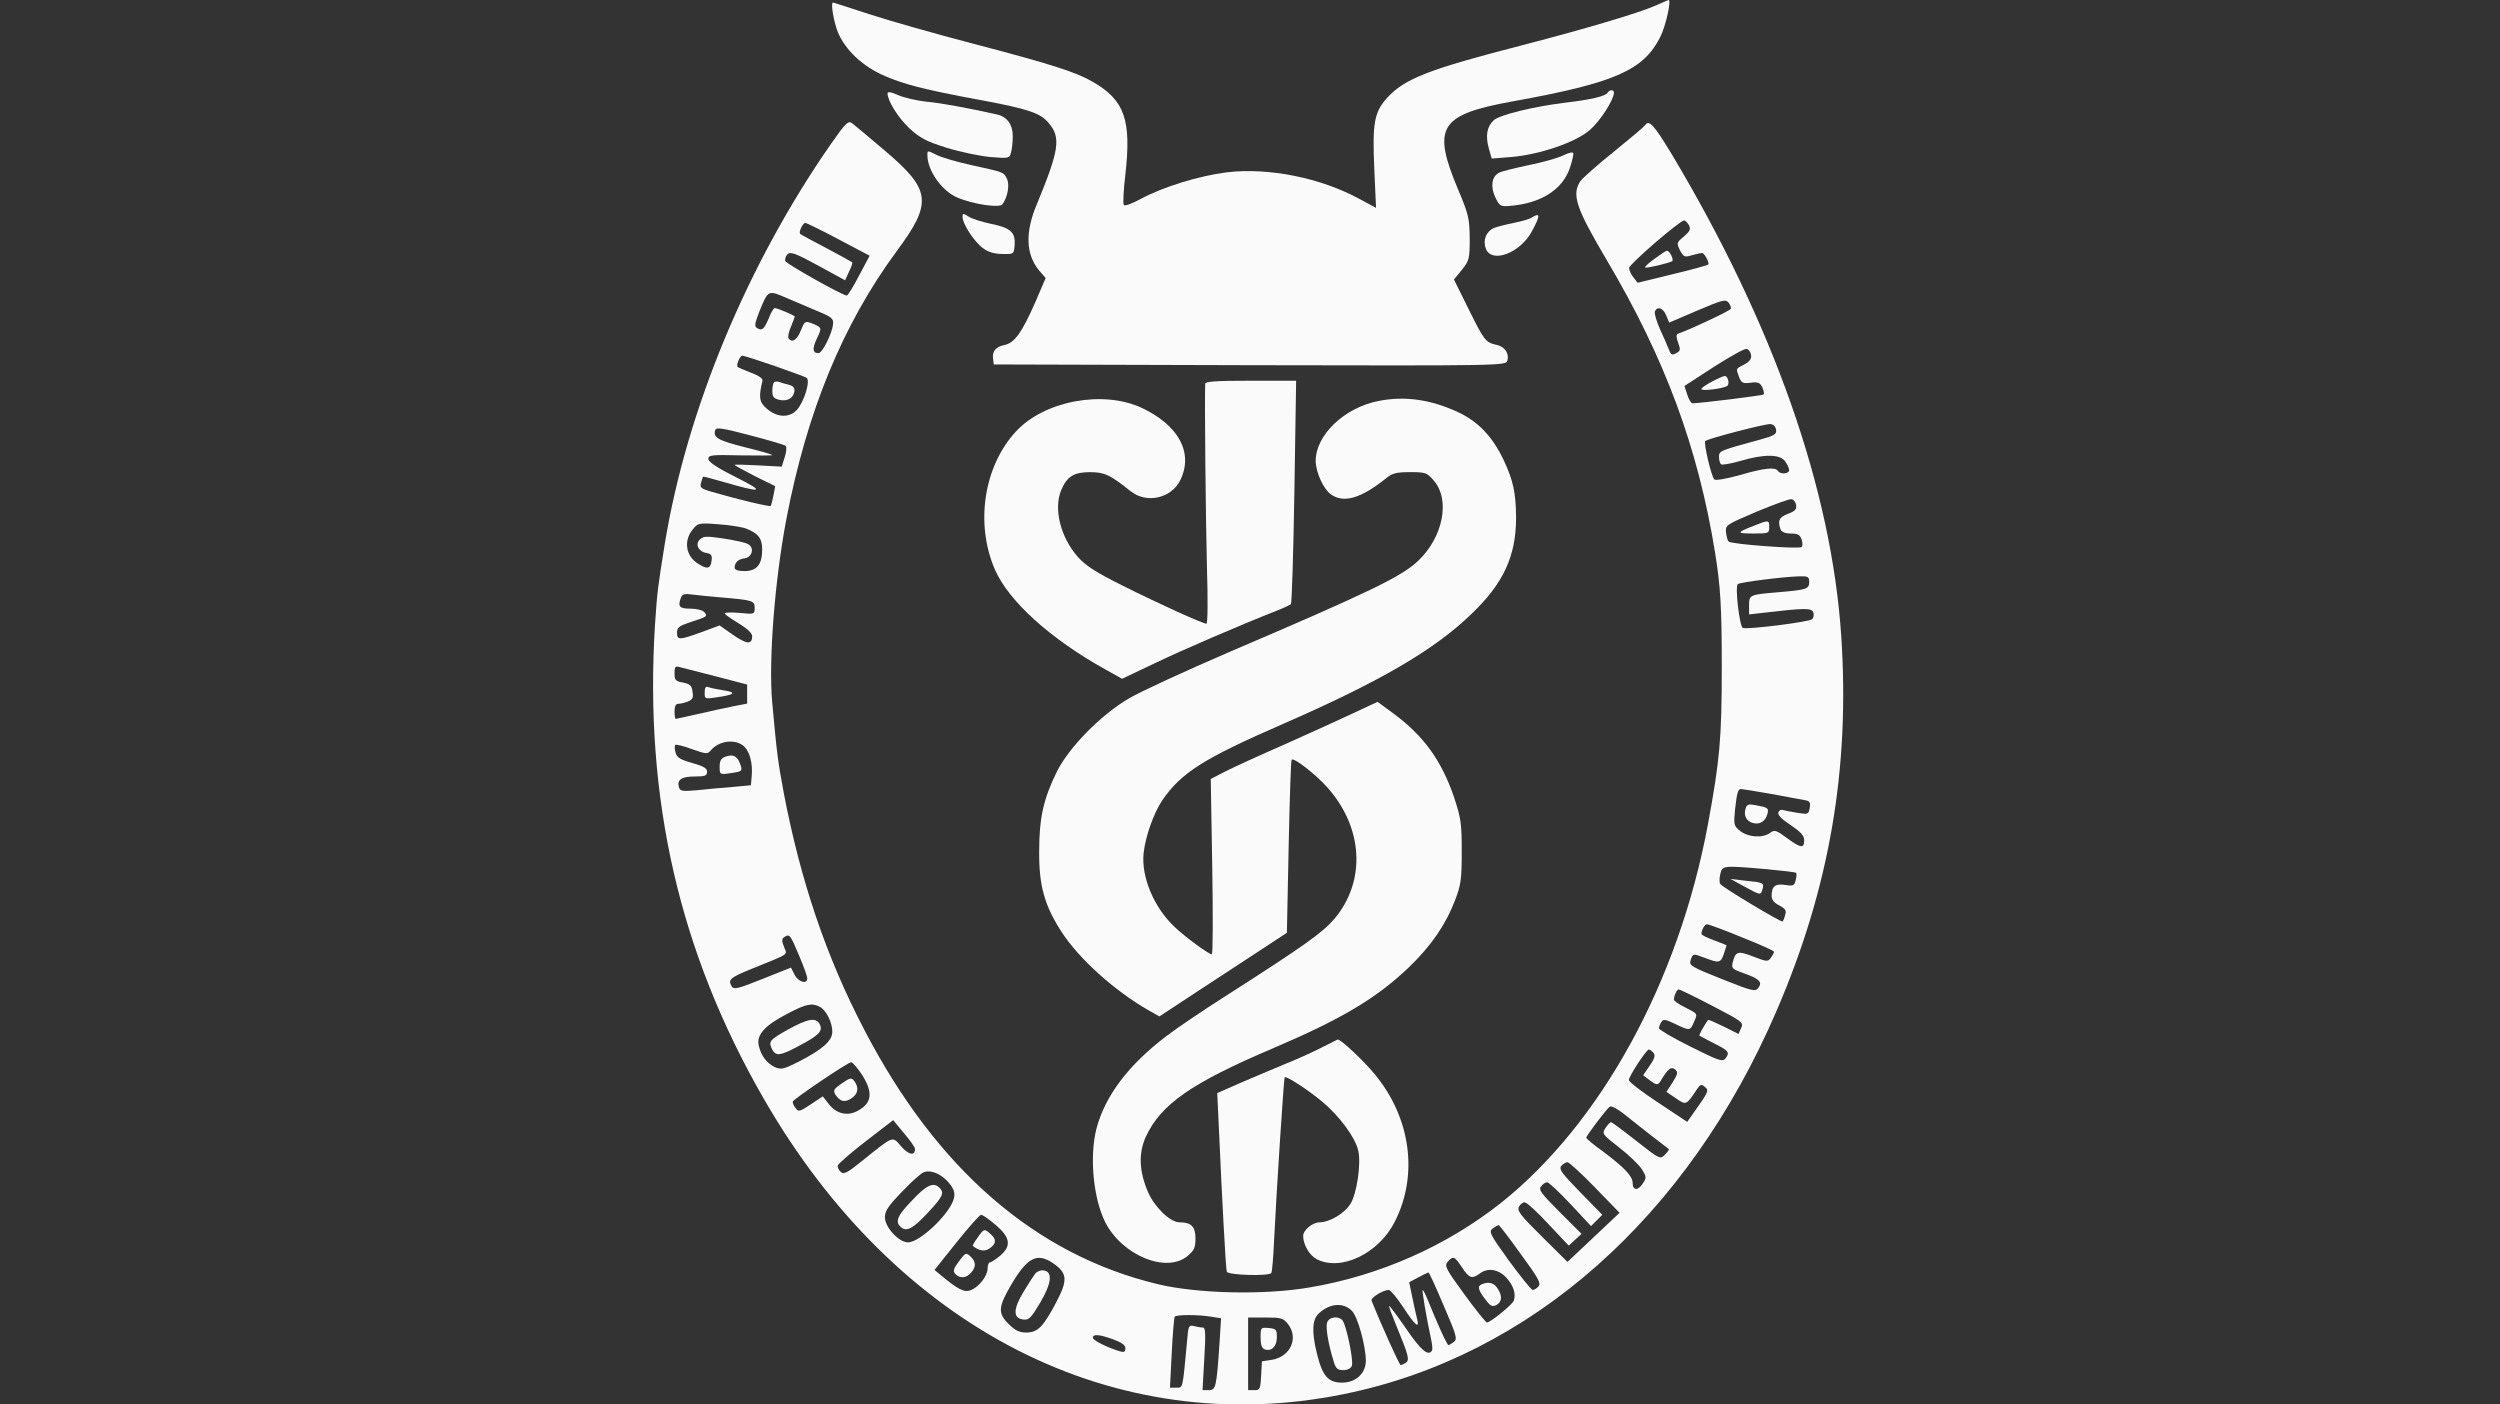 <?xml version="1.0" encoding="UTF-8"?> <svg xmlns="http://www.w3.org/2000/svg" width="356" height="200" viewBox="0 0 356 200" fill="none"><rect x="0" y="0" width="356" height="200" fill="#333333" stroke="none"/><path d="M235.861 0.749C233.471 1.819 226.159 3.995 216.85 6.42C203.403 9.88 200.014 11.2 197.517 13.946C195.698 15.979 195.413 17.477 195.698 24.005L195.948 29.605L193.701 28.392C188.137 25.325 180.646 23.826 174.69 24.54C170.73 25.039 165.63 26.608 162.455 28.321C161.136 29.034 160.137 29.391 160.03 29.177C159.887 28.963 159.994 27.072 160.244 24.932C161.136 17.085 160.173 14.267 155.571 11.628C153.146 10.237 149.793 9.167 138.665 6.242C133.172 4.815 126.43 2.889 123.72 1.997C120.973 1.106 118.69 0.357 118.619 0.357C118.334 0.357 118.548 2.176 119.083 3.923C119.867 6.563 122.4 9.167 125.574 10.629C128.428 11.949 131.602 12.769 139.556 14.232C146.44 15.516 148.152 16.086 149.329 17.513C151.113 19.582 150.827 21.365 147.653 29.07C145.941 33.1 146.084 36.239 147.974 38.522L148.901 39.592L147.403 43.087C145.549 47.296 144.479 48.83 143.087 49.115C141.803 49.365 141.268 50.007 141.411 51.077L141.518 51.897L177.971 52.004C213.925 52.076 214.424 52.076 214.638 51.362C214.959 50.364 214.281 49.365 213.14 49.115C211.535 48.759 211.357 48.509 209.145 44.05L207.041 39.806L208.182 38.415C209.217 37.095 209.288 36.881 209.288 33.92C209.252 31.103 209.145 30.568 207.611 26.93C203.902 18.084 204.972 16.336 215.351 14.446C229.975 11.806 234.042 10.023 236.431 5.243C237.18 3.781 238.037 -2.28882e-05 237.609 -2.28882e-05C237.537 -2.28882e-05 236.752 0.357 235.861 0.749Z" fill="#FAFAFA"></path><path d="M126.383 13.303C126.418 14.409 127.881 16.727 129.486 18.261C130.984 19.652 131.876 20.116 134.801 21.043C136.762 21.649 139.544 22.22 141.042 22.363C143.682 22.577 143.753 22.541 143.967 21.721C144.11 21.257 144.217 20.187 144.217 19.367C144.217 17.726 143.397 16.62 141.97 16.299C137.975 15.408 133.98 14.658 131.911 14.48C130.556 14.337 128.737 13.909 127.917 13.553C126.882 13.089 126.383 13.018 126.383 13.303Z" fill="#FAFAFA"></path><path d="M228.929 13.197C228.644 13.697 226.539 14.196 222.865 14.624C218.264 15.195 213.449 16.372 212.664 17.157C211.737 18.084 211.523 19.297 211.987 21.044L212.415 22.578L215.125 22.364C219.192 22.043 224.435 20.26 226.432 18.476C227.895 17.192 229.821 14.196 229.821 13.197C229.821 12.734 229.214 12.734 228.929 13.197Z" fill="#FAFAFA"></path><path d="M118.344 20.473C106.431 37.593 97.799 58.317 94.66 77.471C93.662 83.712 93.591 84.212 93.269 88.991C91.736 113.745 96.729 135.574 108.75 156.44C127.618 189.255 158.757 205.127 191.322 198.529C217.966 193.143 240.366 173.311 252.992 143.921C260.518 126.479 263.443 109.465 262.195 90.596C260.804 69.695 252.6 46.296 238.083 22.006C235.515 17.762 234.801 16.977 234.266 17.833C234.124 18.047 232.126 19.723 229.843 21.578C227.525 23.433 225.349 25.359 225.028 25.823C223.78 27.749 224.458 29.675 228.773 36.987C237.084 51.005 241.792 63.703 244.218 78.647C245.003 83.498 245.181 86.459 245.181 95.055C245.181 105.22 244.895 108.288 243.183 117.526C239.01 139.819 227.989 159.936 213.757 171.278C206.017 177.413 196.458 181.658 186.471 183.334C180.051 184.44 170.527 184.226 164.891 182.87C147.45 178.697 133.361 166.463 123.053 146.596C117.667 136.288 113.993 125.409 111.603 112.889C110.747 108.252 110.64 107.432 109.962 100.013C109.427 94.092 110.319 82.714 111.96 74.011C114.92 58.531 119.985 46.261 127.654 35.81C132.826 28.855 132.612 27.035 125.942 21.4C123.766 19.545 121.661 17.797 121.34 17.548C120.77 17.155 120.449 17.476 118.344 20.473ZM240.508 32.065C240.794 32.635 240.651 32.921 239.795 33.67C238.725 34.562 238.725 34.597 239.224 35.632C239.759 36.595 239.866 36.666 240.936 36.345C241.578 36.166 242.22 36.024 242.363 36.024C242.72 36.024 243.469 37.451 243.255 37.665C243.148 37.772 240.865 38.414 238.154 39.056L233.196 40.268L232.59 39.484C232.233 39.056 231.984 38.449 231.984 38.164C231.984 37.629 239.224 31.387 239.831 31.387C239.973 31.387 240.294 31.708 240.508 32.065ZM119.45 34.098L123.837 36.416L122.339 39.234C121.519 40.803 120.734 42.087 120.591 42.087C119.985 42.087 111.995 37.593 111.817 37.165C111.746 36.916 111.888 36.452 112.138 36.202C112.566 35.81 113.279 36.059 116.49 37.807L120.342 39.912L120.912 38.663C121.233 38.021 121.447 37.415 121.34 37.344C121.269 37.272 119.593 36.345 117.631 35.31C115.669 34.276 113.993 33.384 113.957 33.313C113.672 33.099 114.314 31.744 114.67 31.744C114.849 31.744 117.025 32.814 119.45 34.098ZM116.739 44.442C118.38 45.119 118.701 45.405 118.63 46.082C118.558 47.402 117.096 50.291 116.561 50.291C115.705 50.291 115.634 49.649 116.347 48.151C117.06 46.653 117.06 46.617 115.527 46.011C114.635 45.69 114.563 45.761 114.028 47.081C113.493 48.436 112.744 48.9 112.281 48.151C112.174 47.973 112.316 47.224 112.637 46.51C112.923 45.797 113.172 45.155 113.172 45.084C113.172 44.905 110.676 43.871 110.319 43.871C110.176 43.871 109.784 44.513 109.499 45.262C108.821 46.867 108.536 47.152 107.822 46.724C107.394 46.475 107.465 46.082 108.143 44.335C109.427 41.231 109.32 41.267 112.209 42.516C113.636 43.122 115.669 43.978 116.739 44.442ZM246.465 43.978C246.394 44.228 240.901 46.831 238.903 47.545C238.689 47.652 238.689 48.08 238.975 48.829C239.331 49.792 239.296 49.97 238.689 50.291C238.119 50.612 237.94 50.541 237.691 49.863C237.512 49.4 236.941 48.08 236.406 46.938C235.907 45.797 235.55 44.62 235.657 44.37C235.978 43.55 236.834 43.835 237.262 44.905L237.691 45.94L241.685 44.228C245.288 42.694 245.716 42.587 246.144 43.086C246.394 43.407 246.536 43.8 246.465 43.978ZM249.354 50.541C249.425 51.112 249.176 51.468 248.391 51.896C247.143 52.538 247.178 52.431 247.642 53.68C247.963 54.536 248.177 54.643 249.283 54.5C250.353 54.357 250.638 54.5 250.959 55.178C251.173 55.641 251.244 56.069 251.137 56.176C250.995 56.319 242.149 57.425 241.008 57.425C240.794 57.425 240.473 56.854 240.259 56.176L239.866 54.964L244.039 52.253C246.322 50.791 248.427 49.614 248.712 49.685C248.997 49.721 249.283 50.113 249.354 50.541ZM110.212 52.075C112.53 52.895 114.599 53.644 114.849 53.787C115.455 54.179 114.492 57.282 113.458 58.388C112.388 59.529 110.676 59.458 109.249 58.245C108.108 57.282 108.001 56.605 108.571 54.25C108.678 53.929 108.108 53.501 106.93 53.073C105.967 52.681 105.111 52.324 105.04 52.253C104.79 52.003 105.361 50.648 105.718 50.648C105.896 50.648 107.929 51.29 110.212 52.075ZM252.921 61.206C252.992 61.812 252.707 62.026 250.781 62.561C244.753 64.202 244.788 64.202 244.788 65.094C244.788 65.557 244.931 66.021 245.11 66.128C245.252 66.235 246.501 66.021 247.856 65.629C251.244 64.63 253.492 64.665 254.205 65.7C254.526 66.128 254.776 66.699 254.776 66.948C254.776 67.483 253.492 67.59 253.171 67.055C252.814 66.485 251.244 66.627 247.713 67.662C245.787 68.197 244.289 68.446 244.111 68.268C243.683 67.804 242.577 63.096 242.827 62.811C243.183 62.454 251.316 60.35 252.1 60.385C252.529 60.421 252.85 60.742 252.921 61.206ZM111.888 63.489C112.031 63.667 111.995 64.38 111.746 65.094L111.318 66.449L107.965 66.271C106.11 66.164 104.612 66.128 104.612 66.199C104.612 66.271 105.896 66.984 107.501 67.804L110.39 69.231L110.141 70.551C109.998 71.264 109.82 71.942 109.748 72.049C109.57 72.192 104.79 71.05 101.295 70.016C99.797 69.588 99.618 69.409 99.832 68.732C99.939 68.304 100.082 67.911 100.118 67.876C100.153 67.84 101.438 68.161 103.007 68.625C108.643 70.266 109.071 70.087 104.79 67.947C102.08 66.592 100.867 65.771 100.867 65.343C100.867 64.808 101.331 64.737 105.432 64.844C107.929 64.879 109.962 64.879 109.962 64.808C109.962 64.701 108.179 64.202 106.003 63.667C102.187 62.704 101.473 62.276 101.866 61.206C102.008 60.813 103.007 60.992 106.823 61.99C109.427 62.668 111.71 63.346 111.888 63.489ZM255.774 71.942C255.846 72.548 255.596 72.798 254.633 73.155C253.349 73.618 253.099 74.189 253.563 75.402C253.706 75.758 254.205 75.972 254.99 75.972C255.953 75.972 256.309 76.151 256.523 76.757C256.702 77.221 256.702 77.72 256.559 77.898C256.238 78.219 246.536 77.506 246.144 77.114C246.001 76.971 245.859 76.4 245.787 75.83C245.68 74.795 245.752 74.724 250.139 72.869C252.6 71.835 254.847 71.014 255.132 71.086C255.418 71.121 255.703 71.514 255.774 71.942ZM106.217 75.259C107.965 75.937 108.536 76.65 108.536 78.255C108.536 80.395 107.751 81.323 106.003 81.323C105.111 81.323 104.612 81.144 104.612 80.859C104.612 80.11 105.111 79.611 106.039 79.504C107.144 79.325 107.465 77.97 106.502 77.471C106.146 77.256 104.612 76.935 103.043 76.686C100.581 76.329 100.189 76.329 99.654 76.828C98.941 77.542 99.476 78.576 100.653 78.754C101.259 78.862 101.438 79.076 101.331 79.825C101.188 81.037 100.688 81.144 99.226 80.146C97.657 79.076 97.371 77.007 98.584 75.473C99.369 74.474 99.44 74.439 102.258 74.653C103.863 74.76 105.646 75.045 106.217 75.259ZM257.629 82.892C257.629 83.891 257.237 83.998 252.992 84.354C249.176 84.675 249.069 84.711 249.069 86.209V87.493L250.959 87.279C256.987 86.566 257.95 86.566 258.2 87.172C258.342 87.529 258.271 87.957 258.057 88.171C257.665 88.563 248.89 89.669 248.177 89.419C247.713 89.205 247.036 83.57 247.464 83.177C247.713 82.928 253.777 82.143 256.131 82.072C257.486 82.036 257.629 82.107 257.629 82.892ZM102.65 85.068C107.216 85.46 107.465 85.531 107.465 86.566C107.465 87.458 107.43 87.493 105.325 87.279C104.148 87.172 103.185 87.208 103.185 87.351C103.185 87.458 104.077 88.1 105.147 88.742C106.431 89.526 107.109 90.168 107.109 90.596C107.109 91.809 106.36 91.773 104.398 90.418L102.472 89.063L99.868 90.026C96.729 91.167 96.408 91.167 96.408 90.097C96.408 89.348 96.694 89.134 98.299 88.599C100.724 87.814 100.796 87.779 100.296 87.172C100.046 86.887 99.226 86.673 98.334 86.673C96.729 86.673 96.48 86.388 96.979 85.068C97.193 84.604 97.514 84.497 98.691 84.675C99.511 84.782 101.295 84.961 102.65 85.068ZM102.044 96.339L106.395 97.48V98.836V100.191L104.362 100.584C103.221 100.833 100.974 101.297 99.333 101.689C97.728 102.046 96.301 102.367 96.23 102.367C96.123 102.367 96.052 101.868 96.052 101.297C96.052 100.619 96.23 100.227 96.551 100.227C96.836 100.227 97.478 100.084 97.942 99.906C98.62 99.621 98.762 99.371 98.62 98.515C98.513 97.623 98.263 97.409 97.264 97.195C96.194 97.017 96.052 96.838 96.052 95.875C96.052 94.912 96.159 94.805 96.872 95.019C97.3 95.126 99.618 95.733 102.044 96.339ZM105.967 106.29C106.788 107.075 107.216 108.752 107.037 110.606L106.93 111.819L104.255 112.069C102.793 112.176 100.51 112.39 99.226 112.532C97.086 112.711 96.836 112.675 96.658 112.033C96.408 110.999 97.086 110.571 98.976 110.571C100.403 110.571 100.688 110.464 100.688 109.893C100.688 109.394 100.189 109.108 98.548 108.645C96.801 108.145 96.373 107.86 96.194 107.146C96.052 106.647 96.052 106.183 96.159 106.076C96.266 105.969 97.336 106.219 98.548 106.683C100.474 107.361 100.76 107.396 101.152 106.932C102.294 105.47 104.719 105.149 105.967 106.29ZM252.279 113.067C254.526 113.495 256.737 113.888 257.13 113.959C257.736 114.102 257.843 114.316 257.7 115.065C257.558 115.957 257.451 115.992 255.917 115.743C255.061 115.6 254.134 115.422 253.884 115.35C253.634 115.243 253.349 115.386 253.242 115.671C253.099 116.028 253.67 116.634 254.99 117.49C256.452 118.489 256.916 118.988 256.916 119.666C256.916 120.843 256.452 120.807 254.419 119.309C252.921 118.204 252.671 118.132 252.065 118.596C251.03 119.381 248.962 119.238 247.82 118.346C246.893 117.597 246.857 117.49 247.071 115.279C247.321 112.925 247.499 112.354 247.927 112.354C248.07 112.354 250.032 112.675 252.279 113.067ZM251.53 123.768C253.777 123.982 255.703 124.196 255.774 124.303C255.846 124.374 255.846 124.838 255.703 125.337C255.525 126.122 255.346 126.193 254.205 126.015C252.814 125.801 252.279 126.193 252.279 127.584C252.279 128.119 252.636 128.583 253.385 128.94C254.241 129.404 254.419 129.653 254.205 130.295C254.098 130.723 253.92 131.151 253.848 131.223C253.706 131.401 245.217 126.336 244.967 125.872C244.824 125.694 244.824 125.052 244.967 124.481C245.252 123.233 245.288 123.233 251.53 123.768ZM248.034 133.47C250.567 134.468 252.636 135.396 252.636 135.538C252.636 135.645 252.422 136.038 252.172 136.395C251.744 136.965 251.601 136.965 249.675 136.216C247.464 135.36 247.143 135.467 246.75 137.001C246.536 137.893 246.643 138 248.355 138.606C250.567 139.391 250.995 139.854 250.388 140.675C249.96 141.245 249.604 141.174 245.217 139.426C240.972 137.75 240.508 137.465 240.722 136.823C241.043 135.752 241.079 135.752 242.755 136.395C244.824 137.179 245.003 137.144 245.466 135.859C245.68 135.217 245.859 134.682 245.859 134.647C245.859 134.575 245.074 134.254 244.075 133.898C243.112 133.541 242.292 133.149 242.292 133.006C242.292 132.4 242.755 131.615 243.076 131.615C243.29 131.615 245.538 132.435 248.034 133.47ZM113.85 136.216C114.456 137.643 114.956 139.034 114.956 139.319C114.956 140.211 113.672 139.854 113.137 138.784L112.637 137.786L108.607 139.391C105.218 140.746 104.505 140.96 104.22 140.496C103.613 139.533 103.899 139.248 106.859 138.035C112.673 135.681 112.102 136.038 111.639 134.825C111.282 133.933 111.318 133.648 111.746 133.398C112.423 132.97 112.566 133.113 113.85 136.216ZM243.79 143.207C248.177 145.49 248.32 145.597 247.927 146.417L247.571 147.238L245.431 146.168C244.253 145.597 243.29 145.169 243.219 145.24C242.506 146.31 241.899 147.38 242.006 147.487C242.078 147.523 242.934 147.987 243.968 148.522C246.144 149.592 246.358 149.841 245.752 150.662C245.324 151.268 244.931 151.126 240.758 149.057C238.261 147.808 236.228 146.631 236.228 146.417C236.228 146.239 236.406 145.811 236.585 145.526C236.87 145.098 237.12 145.133 238.547 145.811C240.615 146.81 240.687 146.81 241.222 145.526C241.757 144.277 241.828 144.42 239.902 143.421C239.046 142.993 238.368 142.529 238.368 142.351C238.368 141.78 238.796 140.889 239.046 140.889C239.189 140.889 241.329 141.923 243.79 143.207ZM116.775 143.386C117.667 143.885 118.523 145.597 118.523 146.917C118.523 148.201 117.132 149.449 113.707 151.197C111.639 152.231 111.246 152.338 110.39 151.982C109.213 151.447 108.357 150.341 108.036 148.843C107.715 147.345 108.928 145.989 112.209 144.313C114.777 142.957 115.634 142.779 116.775 143.386ZM235.443 149.913C235.764 150.27 235.622 150.733 234.908 151.768L233.981 153.123L234.837 153.765C235.907 154.585 236.121 154.585 236.549 153.801C237.512 152.196 237.976 151.839 238.511 152.267C238.975 152.659 238.939 152.909 238.19 154.122L237.298 155.477L238.654 156.404C240.116 157.403 240.116 157.403 241.614 155.156C242.113 154.407 242.292 154.336 242.755 154.764C243.397 155.263 243.326 155.441 241.186 158.438L240.259 159.757L236.121 157.011C233.838 155.513 231.948 154.05 231.948 153.801C231.948 153.266 234.445 149.449 234.801 149.449C234.944 149.449 235.229 149.663 235.443 149.913ZM122.732 153.016C124.372 155.584 124.194 157.118 122.054 158.224C120.591 158.973 119.093 158.58 118.023 157.225L117.167 156.119L115.455 157.26C113.85 158.331 113.672 158.366 113.279 157.76C112.994 157.439 112.851 157.011 112.887 156.868C113.03 156.476 120.734 151.268 121.198 151.268C121.412 151.268 122.089 152.053 122.732 153.016ZM234.98 161.576C236.371 162.646 237.548 163.538 237.619 163.609C237.726 163.681 237.477 164.037 237.084 164.43C236.406 165.108 236.371 165.108 233.018 162.468C231.163 161.006 229.522 159.793 229.415 159.793C229.273 159.793 228.916 160.185 228.631 160.613C228.096 161.434 228.131 161.505 230.557 163.395C231.948 164.465 233.375 165.857 233.803 166.499C234.48 167.604 234.48 167.711 233.91 168.567C233.232 169.602 232.483 169.53 232.483 168.425C232.483 167.497 231.306 166.249 228.31 164.002C226.954 163.039 225.884 162.147 225.884 162.004C225.884 161.719 228.809 157.867 229.237 157.582C229.451 157.439 230.236 157.867 231.056 158.473C231.841 159.115 233.624 160.506 234.98 161.576ZM130.293 163.609C130.293 164.644 129.401 164.465 128.331 163.253C127.047 161.755 127.333 161.648 122.839 165.25C120.698 166.998 120.163 167.283 119.735 166.891C119.45 166.641 119.236 166.249 119.307 165.964C119.379 165.714 121.162 164.144 123.302 162.504L127.19 159.508L128.724 161.362C129.58 162.361 130.293 163.36 130.293 163.609ZM227.133 169.102L230.628 172.705L226.919 176.2L223.209 179.696L219.571 176.093C216.539 173.097 216.004 172.42 216.29 171.849C216.468 171.492 216.86 171.207 217.11 171.207C217.395 171.207 218.929 172.598 220.498 174.31L223.388 177.377L224.279 176.557L225.207 175.701L222.103 172.598C219.428 169.923 219.036 169.388 219.464 168.924C219.714 168.603 220.07 168.353 220.32 168.353C220.534 168.353 222.032 169.744 223.637 171.456L226.562 174.595L227.347 173.811L228.167 172.99L225.028 169.78C222.389 167.069 221.961 166.499 222.317 166.035C222.567 165.75 222.959 165.5 223.209 165.5C223.423 165.5 225.207 167.105 227.133 169.102ZM135.144 168.46C135.822 169.281 136 169.816 135.857 170.565C135.429 172.669 131.042 176.914 129.294 176.914C128.01 176.914 126.013 174.774 126.013 173.347C126.013 172.42 126.477 171.742 128.438 169.709C129.758 168.318 131.149 167.069 131.542 166.927C132.576 166.534 134.074 167.176 135.144 168.46ZM141.814 174.453C143.883 176.236 144.061 177.449 142.385 178.84C141.778 179.339 141.136 179.767 140.958 179.767C140.78 179.767 140.637 180.16 140.637 180.623C140.637 181.693 139.389 183.298 138.212 183.726C137.32 184.083 136.357 183.584 133.931 181.551L133.075 180.837L136.214 176.914C137.926 174.774 139.496 172.99 139.71 172.99C139.924 172.99 140.851 173.632 141.814 174.453ZM216.539 178.554C219 181.907 219.464 182.728 219.107 183.156C218.858 183.441 218.465 183.691 218.251 183.691C218.037 183.655 216.539 181.8 214.898 179.553C212.116 175.701 211.974 175.38 212.58 174.916C212.937 174.667 213.293 174.453 213.4 174.453C213.507 174.453 214.934 176.307 216.539 178.554ZM149.946 179.874C151.98 181.265 152.087 182.264 150.446 185.367C148.555 188.97 147.771 189.754 146.13 189.754C145.131 189.754 144.561 189.469 143.597 188.506C142.064 186.972 142.135 186.116 144.061 182.835C146.308 179.054 147.699 178.34 149.946 179.874ZM208.193 180.481C209.192 182.014 209.62 182.157 210.69 181.372C211.831 180.481 213.365 180.73 214.47 181.907C215.505 183.013 215.897 184.226 215.576 185.189C215.362 185.795 212.223 188.328 211.724 188.328C211.581 188.292 210.119 186.509 208.514 184.297C205.839 180.623 205.66 180.267 206.16 179.66C206.944 178.804 207.123 178.875 208.193 180.481ZM205.589 185.938C207.408 190.147 207.551 190.682 207.051 191.074C206.73 191.324 206.374 191.538 206.267 191.538C206.053 191.538 204.697 188.542 203.271 185.01C202.985 184.297 202.664 183.691 202.593 183.691C202.45 183.691 203.128 187.65 203.77 190.61C203.948 191.395 204.02 192.18 203.913 192.322C203.378 193.178 202.343 192.287 200.239 189.219C198.955 187.365 197.885 185.902 197.813 185.973C197.742 186.009 198.206 187.258 198.812 188.72C200.595 193.036 200.774 193.678 200.167 194.07C199.882 194.249 199.561 194.391 199.454 194.391C199.276 194.391 196.636 188.542 195.317 185.224C195.138 184.796 196.957 183.691 197.778 183.691C198.027 183.726 198.955 184.832 199.846 186.187C201.487 188.72 202.165 189.291 201.808 187.864C201.701 187.436 201.38 186.08 201.13 184.832L200.667 182.585L201.951 181.907C202.664 181.515 203.306 181.23 203.413 181.194C203.52 181.194 204.483 183.334 205.589 185.938ZM192.499 186.651C193.355 187.507 194.496 191.68 194.496 193.821C194.461 195.604 193.034 196.888 191.108 196.888C189.11 196.888 188.29 195.925 187.505 192.643C186.756 189.576 186.863 187.864 187.826 187.008C189.36 185.581 191.286 185.438 192.499 186.651ZM172.524 187.507L173.88 187.721L173.666 191.145C173.238 197.566 173.131 197.958 172.132 197.958H171.24L171.49 193.5C171.704 189.861 171.668 189.041 171.276 189.041C170.991 189.041 170.42 188.934 169.992 188.827C169.279 188.649 169.207 188.791 169.029 191.074C168.387 197.994 168.458 197.601 167.495 197.601H166.604L166.853 192.679C166.996 190.004 167.174 187.686 167.281 187.507C167.46 187.186 170.634 187.186 172.524 187.507ZM183.403 188.542C184.973 190.539 183.76 193.214 181.085 193.642L179.694 193.856L179.587 195.925C179.48 197.815 179.408 197.958 178.624 197.958H177.732V192.786V187.614H180.193C182.44 187.614 182.726 187.686 183.403 188.542ZM158.507 190.717C159.755 191.181 160.255 191.538 160.255 192.001C160.255 192.501 160.076 192.608 159.47 192.429C157.686 191.894 155.618 190.86 155.618 190.503C155.618 189.933 156.509 190.004 158.507 190.717Z" fill="#FAFAFA"></path><path d="M235.618 36.845C234.762 37.452 234.155 38.023 234.262 38.094C234.405 38.236 237.472 37.523 238.114 37.202C238.4 37.024 237.758 35.668 237.365 35.704C237.223 35.704 236.438 36.239 235.618 36.845Z" fill="#FAFAFA"></path><path d="M243.807 54.324C242.987 54.752 242.273 55.251 242.273 55.394C242.273 55.751 245.519 55.322 245.983 54.93C246.34 54.574 246.019 53.503 245.591 53.539C245.448 53.539 244.628 53.896 243.807 54.324Z" fill="#FAFAFA"></path><path d="M110.226 54.432C110.084 54.574 109.977 55.145 109.977 55.68C109.977 56.501 110.191 56.75 110.94 56.929C112.045 57.214 112.973 56.715 113.115 55.752C113.187 55.217 112.973 54.967 112.331 54.788C111.867 54.681 111.261 54.503 110.975 54.396C110.69 54.289 110.369 54.325 110.226 54.432Z" fill="#FAFAFA"></path><path d="M249.654 74.903C247.229 75.866 247.229 75.973 249.725 75.973C251.83 75.973 251.937 75.938 251.937 75.082C251.937 74.011 251.901 74.011 249.654 74.903Z" fill="#FAFAFA"></path><path d="M100.344 98.622C100.344 99.549 100.379 99.549 102.056 99.299C104.624 98.943 104.981 98.586 103.019 98.301C102.091 98.158 101.093 97.944 100.843 97.837C100.486 97.694 100.344 97.944 100.344 98.622Z" fill="#FAFAFA"></path><path d="M103.297 107.754C102.691 107.968 102.477 108.325 102.477 109.181C102.477 110.287 102.512 110.322 103.939 110.108C105.722 109.859 105.794 109.823 105.366 108.717C104.973 107.647 104.367 107.362 103.297 107.754Z" fill="#FAFAFA"></path><path d="M248.574 115.137C248.253 116.135 248.681 116.956 249.644 117.205C250.607 117.455 251.392 116.956 251.677 115.921C251.891 115.065 251.784 114.994 250.072 114.673C249.002 114.459 248.752 114.53 248.574 115.137Z" fill="#FAFAFA"></path><path d="M248.376 126.231C250.73 127.515 250.73 127.515 250.98 126.623C251.229 125.731 251.122 125.66 248.554 125.41L246.414 125.161L248.376 126.231Z" fill="#FAFAFA"></path><path d="M112.23 146.595C109.555 148.094 109.377 148.308 109.983 149.485C110.518 150.448 111.16 150.341 113.871 148.878C116.653 147.416 117.224 146.774 116.724 145.846C116.189 144.848 115.084 145.026 112.23 146.595Z" fill="#FAFAFA"></path><path d="M119.889 154.264C118.712 155.084 118.605 155.263 118.961 155.869C119.603 156.868 120.281 157.046 121.244 156.404C122.172 155.798 122.35 154.906 121.672 153.979C121.244 153.408 121.101 153.444 119.889 154.264Z" fill="#FAFAFA"></path><path d="M129.894 170.921C127.754 173.132 127.397 173.988 128.325 174.773C129.109 175.451 130.072 174.916 132.213 172.597C134.281 170.386 134.495 169.851 133.782 169.137C132.926 168.281 131.927 168.745 129.894 170.921Z" fill="#FAFAFA"></path><path d="M139.211 176.237C138.783 176.808 138.462 177.378 138.533 177.414C139.389 178.127 140.245 178.27 140.923 177.771C141.886 177.093 141.922 176.487 141.066 175.738C140.174 174.917 140.103 174.953 139.211 176.237Z" fill="#FAFAFA"></path><path d="M136.576 179.585C135.791 180.62 135.684 180.976 136.005 181.369C136.611 182.082 137.575 182.046 138.252 181.262C139.037 180.406 139.001 179.657 138.181 178.908C137.575 178.337 137.468 178.373 136.576 179.585Z" fill="#FAFAFA"></path><path d="M147.44 181.335C147.19 181.656 146.441 182.797 145.763 183.938C144.265 186.4 144.23 187.719 145.692 187.898C146.512 188.005 146.798 187.719 148.118 185.508C149.758 182.726 149.937 181.085 148.617 180.907C148.225 180.835 147.689 181.049 147.44 181.335Z" fill="#FAFAFA"></path><path d="M211.03 182.872C210.352 183.122 210.459 183.657 211.493 185.012C212.242 186.011 212.492 186.118 213.098 185.833C213.919 185.369 213.954 184.477 213.205 183.407C212.706 182.658 211.957 182.48 211.03 182.872Z" fill="#FAFAFA"></path><path d="M188.972 188.363C188.758 189.041 189.15 191.43 189.935 193.927C190.22 194.89 190.47 195.104 191.29 195.104C191.897 195.104 192.36 194.854 192.503 194.498C192.788 193.82 191.718 188.719 191.183 188.042C190.613 187.328 189.222 187.507 188.972 188.363Z" fill="#FAFAFA"></path><path d="M179.508 190.465C179.508 191.463 179.686 191.999 180.079 192.141C181.042 192.498 181.826 191.749 181.826 190.429C181.826 189.323 181.719 189.216 180.685 189.109C179.543 189.002 179.508 189.038 179.508 190.465Z" fill="#FAFAFA"></path><path d="M132.062 22.08C132.062 24.291 134.096 27.181 136.343 28.144C138.518 29.071 142.299 29.642 142.727 29.107C143.476 28.144 143.797 26.36 143.405 25.504C142.941 24.506 143.048 24.541 138.304 23.507C136.343 23.079 134.131 22.437 133.418 22.08C132.062 21.402 132.062 21.402 132.062 22.08Z" fill="#FAFAFA"></path><path d="M222.64 22.116C221.927 22.472 219.715 23.114 217.718 23.507C215.72 23.935 213.794 24.398 213.437 24.612C212.403 25.147 212.225 26.61 212.938 28.108C213.545 29.356 213.687 29.428 215.007 29.321C219.43 28.964 222.533 27.002 223.567 23.863C223.888 22.9 224.102 21.973 224.031 21.795C223.96 21.616 223.353 21.759 222.64 22.116Z" fill="#FAFAFA"></path><path d="M137.062 30.886C137.062 31.885 138.775 34.489 139.987 35.345C140.736 35.915 141.664 36.165 142.734 36.165C144.339 36.201 144.375 36.201 144.482 34.952C144.624 33.098 143.946 32.456 141.164 31.885C139.809 31.6 138.311 31.136 137.883 30.815C137.134 30.351 137.062 30.351 137.062 30.886Z" fill="#FAFAFA"></path><path d="M218.042 31.03C217.757 31.209 216.616 31.53 215.545 31.744C214.475 31.958 213.227 32.279 212.763 32.457C211.622 32.957 211.123 34.205 211.586 35.418C212.407 37.558 216.437 36.06 218.114 32.992C219.398 30.638 219.362 30.174 218.042 31.03Z" fill="#FAFAFA"></path><path d="M171.623 54.643C171.516 56.355 171.694 74.368 171.872 80.859C172.015 85.46 171.979 88.813 171.801 88.813C171.266 88.813 165.06 85.995 159.781 83.356C156 81.466 154.573 80.538 153.468 79.29C151.006 76.472 150.008 72.441 151.113 69.802C151.934 67.84 152.933 67.234 155.215 67.234C157.284 67.234 158.104 67.626 160.994 69.945C163.276 71.764 166.807 70.979 168.092 68.34C169.946 64.487 167.878 60.599 162.634 58.103C157.106 55.499 148.688 57.068 144.657 61.456C140.092 66.413 138.844 74.546 141.661 81.073C143.623 85.603 149.58 90.989 157.427 95.34L159.781 96.66L164.275 94.52C168.199 92.63 176.723 88.956 181.824 86.958C182.823 86.566 183.714 86.138 183.821 86.031C183.964 85.888 184.178 78.683 184.321 69.98L184.57 54.215H178.114C173.192 54.215 171.658 54.322 171.623 54.643Z" fill="#FAFAFA"></path><path d="M196.308 57.101C191.457 58.029 187.355 61.952 187.355 65.626C187.355 67.231 188.461 69.657 189.531 70.406C191.386 71.69 193.811 70.976 197.45 68.052C198.27 67.374 198.912 67.231 200.802 67.231C202.943 67.231 203.192 67.302 204.12 68.373C206.581 71.119 205.511 76.541 201.873 79.929C199.447 82.176 194.917 84.352 175.228 92.77C168.844 95.516 162.352 98.512 160.783 99.44C156.716 101.829 152.258 106.395 150.51 109.855C148.584 113.778 147.978 116.453 147.978 121.269C147.942 126.155 148.762 128.973 151.152 132.683C153.649 136.535 158.642 141.029 163.458 143.811L165.098 144.738L170.413 141.243C173.374 139.317 177.44 136.642 179.508 135.286L183.254 132.825L183.503 120.591C183.646 113.85 183.824 108.25 183.931 108.178C184.252 107.857 187.248 110.176 188.961 112.066C194.132 117.809 194.56 125.442 190.031 130.828C188.354 132.79 185.893 134.573 174.337 141.956C171.198 143.954 167.453 146.486 166.026 147.592C160.676 151.658 157.358 156.081 156.146 160.682C155.111 164.677 155.682 170.669 157.394 174.058C159.82 178.802 166.133 181.37 169.129 178.837C170.056 178.053 170.235 177.66 170.235 176.341C170.235 174.664 169.628 174.058 167.952 174.058C166.632 174.058 164.385 171.882 163.458 169.706C162.209 166.781 162.102 164.213 163.172 161.859C165.312 157.258 169.628 154.226 181.292 149.268C191.065 145.095 195.987 142.17 200.624 137.747C203.763 134.716 205.832 131.755 207.187 128.224C208.043 126.013 208.15 125.228 208.15 121.269C208.15 117.202 208.043 116.525 207.044 113.493C205.261 108.285 202.729 104.79 198.448 101.615L196.166 99.939L192.741 101.544C190.851 102.436 186.428 104.433 182.933 106.003C179.401 107.536 175.621 109.284 174.479 109.855L172.41 110.925L172.624 123.409C172.731 130.257 172.731 135.893 172.553 135.893C172.125 135.893 168.772 133.432 167.274 132.005C164.314 129.223 162.495 124.871 162.851 121.483C163.101 119.129 164.278 115.811 165.491 113.992C168.202 110.033 171.34 108.036 182.719 103.078C196.522 97.05 204.227 92.556 209.506 87.455C214.107 83.068 215.89 79.18 215.89 73.687C215.854 70.156 215.498 68.444 214.107 65.483C212.502 62.131 210.469 59.99 207.508 58.635C203.692 56.887 200.018 56.352 196.308 57.101Z" fill="#FAFAFA"></path><path d="M188.424 149.057C187.354 149.628 184.857 150.769 182.895 151.554C180.933 152.374 177.973 153.623 176.332 154.336L173.336 155.656L173.586 161.006C174.014 170.672 174.549 180.659 174.691 181.087C174.87 181.586 180.755 181.765 181.04 181.265C181.147 181.123 181.326 179.018 181.433 176.557C181.789 169.281 182.824 153.551 182.931 153.408C183.145 153.159 186.212 155.156 188.317 156.904C190.778 158.973 192.989 161.969 193.417 163.859C193.845 165.714 193.203 169.994 192.311 171.421C191.491 172.776 189.315 174.06 187.889 174.06C186.926 174.06 185.57 175.166 185.57 175.987C185.57 177.235 186.462 178.769 187.496 179.304C190.92 181.087 196.306 178.519 198.589 174.025C202.013 167.355 200.908 159.187 195.771 152.98C194.202 151.054 190.92 147.987 190.492 148.023C190.421 148.058 189.494 148.522 188.424 149.057Z" fill="#FAFAFA"></path></svg> 